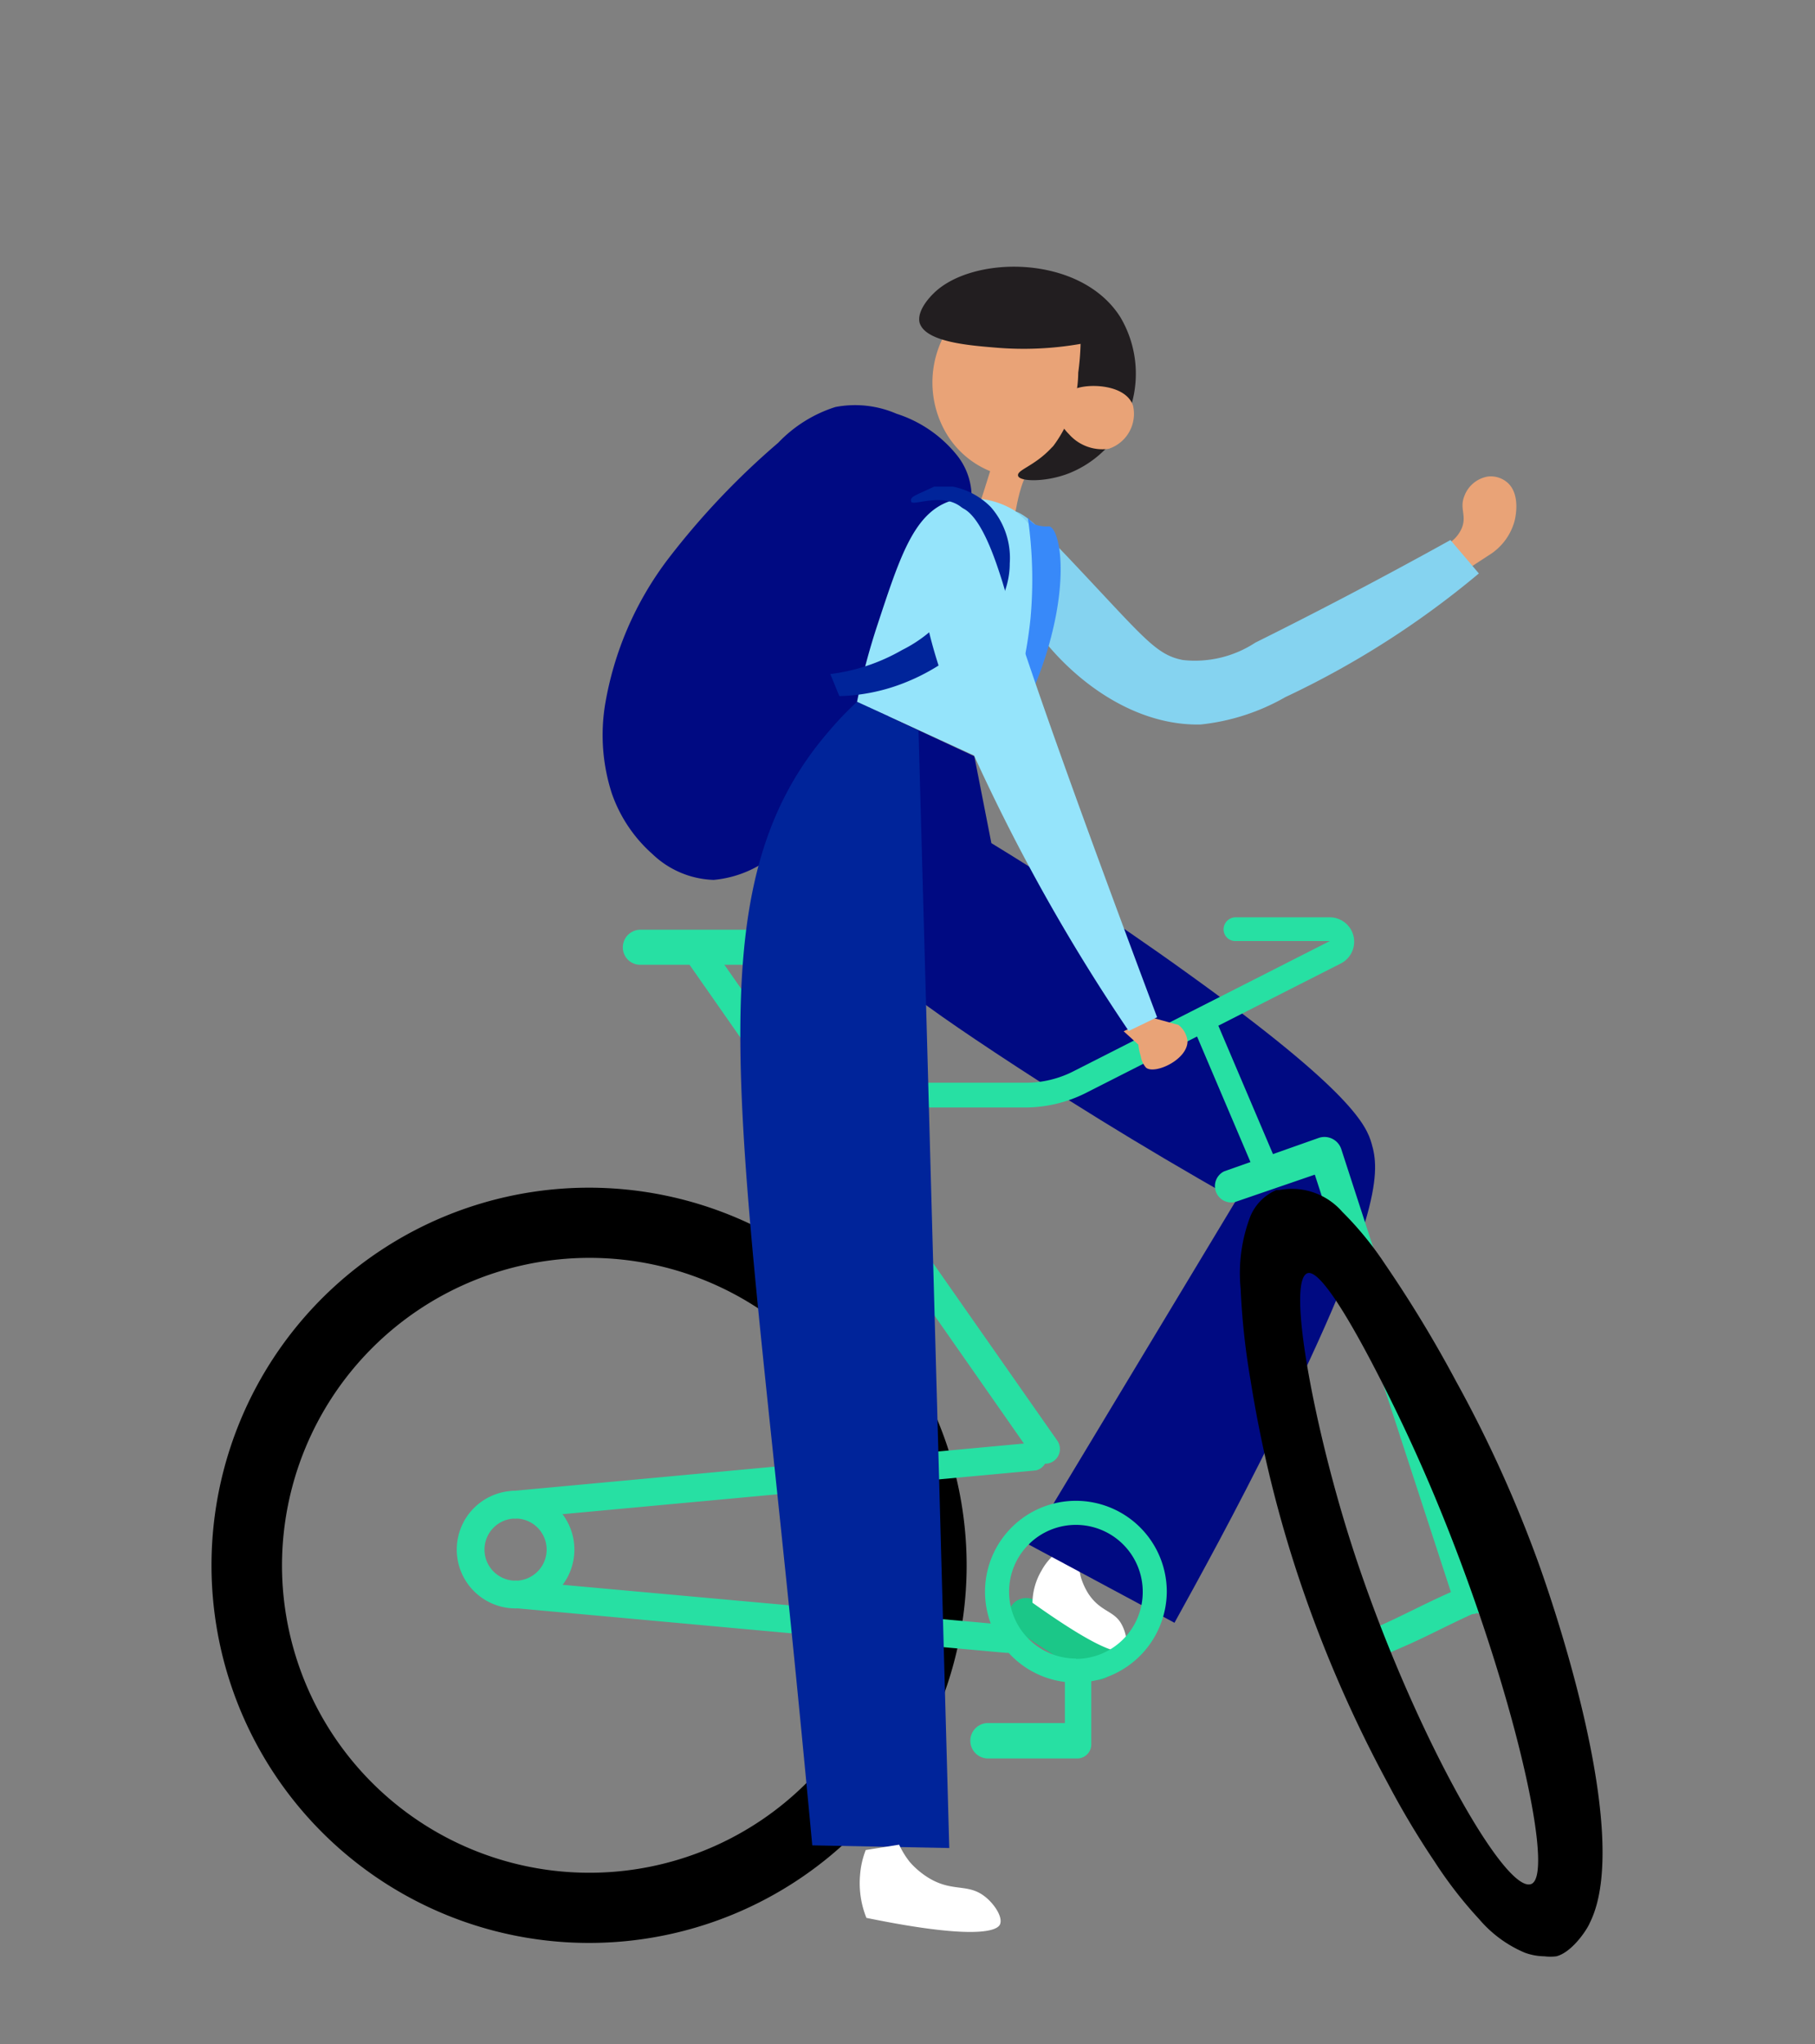<?xml version="1.0" encoding="utf-8"?>
<svg xmlns="http://www.w3.org/2000/svg" viewBox="0 0 54.32 61.17">
  <rect x="0" y="0" width="54.32" height="61.17" fill="#808080" stroke="none"/>
  <defs>
    <style>.cls-1{fill:#1bc788;}.cls-2{fill:#000a82;}.cls-3{fill:#e9a377;}.cls-11,.cls-4{fill:#fff;}.cls-5{fill:#27e0a3;}.cls-6{fill:#00249a;}.cls-7{fill:#85d3f0;}.cls-8{fill:#95e4fb;}.cls-9{fill:#221e20;}.cls-10{fill:#3889f9;}.cls-11{opacity:0;}</style>
  </defs>
  <g id="Layer_1" data-name="Layer 1">
    <rect class="cls-1" x="29.98" y="48.52" width="3.6" height="1.06" rx="0.53" transform="translate(32.08 -9.4) rotate(33.24)"/>
    <path class="cls-2" d="M18.11,21.08A9.91,9.91,0,0,1,20,16.72a23,23,0,0,1,3.29-3.47A4.06,4.06,0,0,1,25,12.18a3.12,3.12,0,0,1,1.83.2,3.81,3.81,0,0,1,1.84,1.28,2,2,0,0,1,.18,2.14l.21,0A12.83,12.83,0,0,1,26.84,21a16.45,16.45,0,0,1-3.63,4.55,3.32,3.32,0,0,1-1.85.78,2.77,2.77,0,0,1-1.83-.77,4.31,4.31,0,0,1-1.22-1.82A5.68,5.68,0,0,1,18.11,21.08Z"/>
    <path class="cls-3" d="M43.51,17.3l-.18-.66.07-.41a1,1,0,0,0,.35-.43c.15-.37-.07-.58.07-.94a.91.91,0,0,1,.71-.6.76.76,0,0,1,.56.16c.44.35.26,1.1.23,1.2a1.74,1.74,0,0,1-.77,1Z"/>
    <path class="cls-4" d="M31.17,47a1.75,1.75,0,0,1,.37-.47l.75.2a1.82,1.82,0,0,0,.06.47,2,2,0,0,0,.23.5c.37.55.78.49,1,.93.12.23.2.6.06.74s-.76,0-2.74-1.41A1.94,1.94,0,0,1,31.17,47Z"/>
    <path class="cls-2" d="M29.16,22.63l.51,2.6c1.44.88,3.51,2.19,5.92,3.93,4.91,3.53,5.31,4.54,5.46,5.06.23.79.37,2.06-2.9,8.65-1.18,2.39-2.25,4.33-3,5.69l-4.36-2.34L37,35.91c-3-1.69-5.43-3.23-7.23-4.42-3.2-2.12-4.08-2.92-4.61-4.15-1.06-2.49,0-5.15.53-6.33Z"/>
    <path class="cls-5" d="M44.2,48.24c-.74.32-1.56.77-2.3,1.08l-.32.14A.46.46,0,0,1,41,49.3a.47.47,0,0,1,0-.35.41.41,0,0,1,.2-.26c.74-.32,1.57-.77,2.3-1.08l.32-.13a.51.51,0,0,1,.34,0,.46.46,0,0,1,.27.2.47.47,0,0,1,0,.35.41.41,0,0,1-.2.26Z"/>
    <path d="M17.64,35.54a11.3,11.3,0,1,0,11.29,11.3A11.31,11.31,0,0,0,17.64,35.54Zm0,2.1a9.2,9.2,0,1,1-9.2,9.2A9.21,9.21,0,0,1,17.64,37.64Z"/>
    <path class="cls-5" d="M31.3,43.8a.44.44,0,0,0,.35-.68L21.33,28.37a.43.43,0,1,0-.7.49L30.94,43.62A.44.44,0,0,0,31.3,43.8Z"/>
    <path class="cls-5" d="M19.17,28.87h3.32a.52.52,0,0,0,.53-.52h0a.53.53,0,0,0-.53-.53H19.17a.53.53,0,0,0-.53.53h0A.52.52,0,0,0,19.17,28.87Z"/>
    <path class="cls-5" d="M38,35.55l.14,0a.36.36,0,0,0,.19-.47l-2-4.7a.35.35,0,0,0-.47-.19.35.35,0,0,0-.19.46l2,4.7A.36.36,0,0,0,38,35.55Z"/>
    <path class="cls-5" d="M27.33,33.14h3.35a4.05,4.05,0,0,0,1.81-.43l7.64-3.88a.73.73,0,0,0-.34-1.38l-2.82,0a.36.36,0,0,0-.35.36.35.35,0,0,0,.36.35l2.82,0a0,0,0,0,1,0,0v0h0l-7.64,3.88a3.14,3.14,0,0,1-1.48.36H27.33a.36.36,0,0,0,0,.71Z"/>
    <path class="cls-5" d="M13.67,46.37a1.76,1.76,0,1,1,1.76,1.76A1.76,1.76,0,0,1,13.67,46.37Zm.83,0a.93.93,0,1,0,.93-.93A.93.93,0,0,0,14.5,46.37Z"/>
    <path class="cls-5" d="M44,48.29a.4.4,0,0,0,.15,0,.49.49,0,0,0,.31-.61l-4.32-13.3a.53.53,0,0,0-.67-.33l-2.83,1a.49.49,0,0,0,.32.92l2.39-.82L43.54,48A.48.48,0,0,0,44,48.29Z"/>
    <path d="M46,46.65a38.08,38.08,0,0,0-2.43-5.33,37.22,37.22,0,0,0-2.11-3.48,9.92,9.92,0,0,0-1.29-1.58,2,2,0,0,0-1.88-.65h0l-.09,0a1.47,1.47,0,0,0-.78.79,4.77,4.77,0,0,0-.29,2.16,21.78,21.78,0,0,0,.3,2.76,37.13,37.13,0,0,0,1.5,6.07,38.68,38.68,0,0,0,2.62,6,25.18,25.18,0,0,0,1.38,2.31,12.62,12.62,0,0,0,1.34,1.73,3.66,3.66,0,0,0,1.36,1,1.76,1.76,0,0,0,.59.11,1.47,1.47,0,0,0,.36,0c.47-.12.92-.8,1-1C49,54.71,46,46.65,46,46.65ZM40.38,46c-1.08-3.43-1.87-7.68-1.25-7.9s2.76,4.32,3.07,5c2.74,5.92,4.46,13,3.62,13.28S42.05,51.31,40.38,46Z"/>
    <path class="cls-5" d="M15.43,45.44h0L31,44a.42.42,0,0,0-.07-.83L15.39,44.61a.4.4,0,0,0-.37.45A.41.41,0,0,0,15.43,45.44Z"/>
    <path class="cls-5" d="M30.15,49.46a.41.41,0,0,0,.41-.37.42.42,0,0,0-.38-.46L15.47,47.3a.41.41,0,0,0-.45.37.4.4,0,0,0,.37.45l14.72,1.34Z"/>
    <path class="cls-6" d="M23.47,46.68c.19,1.81.49,4.79.84,8.54l4.1.08-.92-33.44L25.65,21a9.79,9.79,0,0,0-.85.89C21,26.29,22,32.43,23.47,46.68Z"/>
    <path class="cls-3" d="M30.57,14.56c.1-.31.18-.37.15-.49s-.23-.35-.93-.46c-.16.48-.31,1-.46,1.44.65.46.91.46,1,.38S30.4,15.1,30.57,14.56Z"/>
    <path class="cls-4" d="M26.91,55.26h0Z"/>
    <path class="cls-4" d="M25.74,56.11a2.6,2.6,0,0,1,.17-.75l1-.16a2.52,2.52,0,0,0,.32.52,2.45,2.45,0,0,0,.54.46c.72.45,1.18.17,1.69.56.27.2.56.61.47.84s-.88.45-4-.19A2.79,2.79,0,0,1,25.74,56.11Z"/>
    <path class="cls-3" d="M29.61,8.74A3,3,0,0,0,28.34,13a2.72,2.72,0,0,0,2.36,1.3,3.18,3.18,0,0,0,2.68-4.08A2.94,2.94,0,0,0,29.61,8.74Z"/>
    <path class="cls-7" d="M30.15,15.31c.34-.16.91.4,2.25,1.83,1.88,2,2.23,2.46,3,2.61a3.29,3.29,0,0,0,2.17-.52c1.57-.78,3.55-1.8,5.84-3.07l.85,1a26.71,26.71,0,0,1-5.79,3.7,6.46,6.46,0,0,1-2.54.82c-3.26.07-6.13-3.61-6-5.69C29.89,15.85,29.91,15.42,30.15,15.31Z"/>
    <path class="cls-8" d="M26.27,18.67c.66-2,1.08-3.3,2.15-3.67a2.47,2.47,0,0,1,1.93.27,2.79,2.79,0,0,1,1.12,2,5.15,5.15,0,0,1-.77,3.21,8.49,8.49,0,0,1-1.54,2.13L25.65,21A20,20,0,0,1,26.27,18.67Z"/>
    <path class="cls-9" d="M27.92,8.8c1.14-1.17,4.41-1.21,5.61.69a3.32,3.32,0,0,1,.16,3.08A3.18,3.18,0,0,1,32,14.16c-.68.27-1.48.26-1.53.08s.48-.28,1-.84l.05-.05a3.73,3.73,0,0,0,.75-2.2,7.82,7.82,0,0,0,.07-.86,9.86,9.86,0,0,1-2.57.11c-.85-.07-2.09-.18-2.25-.75C27.44,9.29,27.84,8.88,27.92,8.8Z"/>
    <path class="cls-3" d="M32,13a1.66,1.66,0,0,1-.35-.51l.28-.74a1.37,1.37,0,0,1,.45-.17c.48-.09,1.34,0,1.53.56a1.1,1.1,0,0,1-.73,1.29A1.33,1.33,0,0,1,32,13Z"/>
    <path class="cls-6" d="M24.85,20.17A5.7,5.7,0,0,0,27,19.45a4.08,4.08,0,0,0,2.12-2.57c0-.15.21-1.29-.37-1.72s-1.44,0-1.48-.15.1-.17.69-.45l.55,0a2.2,2.2,0,0,1,1.14.61,2.31,2.31,0,0,1,.57,1.69c0,1.68-1.78,3-3,3.51a5.66,5.66,0,0,1-2.1.46Z"/>
    <path class="cls-3" d="M33.63,30.86l.44.4a1.46,1.46,0,0,0,.07.34.67.67,0,0,0,.16.35c.26.21,1.25-.24,1.24-.8a.71.71,0,0,0-.27-.48l-.8-.22Z"/>
    <path class="cls-10" d="M30.76,15.48a.7.7,0,0,0,.23.22,1,1,0,0,0,.41.05c.26.06.51,1.06.2,2.68a10.74,10.74,0,0,1-2,4.46,13.23,13.23,0,0,0,1.24-4.37A13,13,0,0,0,30.76,15.48Z"/>
    <path class="cls-8" d="M30,17.41c-.19-.59-.7-2.25-1.39-2.25-.34,0-.6.4-.69.54-1.06,1.67.53,5.4,1.38,7.23a56.24,56.24,0,0,0,4.48,7.92l.85-.41C32.27,24.15,30.68,19.71,30,17.41Z"/>
    <path class="cls-5" d="M34.92,47.63a2.72,2.72,0,1,0-3.05,2.7v1.23h-2.3a.53.53,0,1,0,0,1.06h2.54l.13,0h0a.42.42,0,0,0,.42-.42V50.31A2.74,2.74,0,0,0,34.92,47.63Zm-2.72,2a2,2,0,1,1,2-2A2,2,0,0,1,32.2,49.64Z"/>
    <rect class="cls-11" x="4.55" y="42.59" width="41.78" height="12.63"/>
  </g>
</svg>